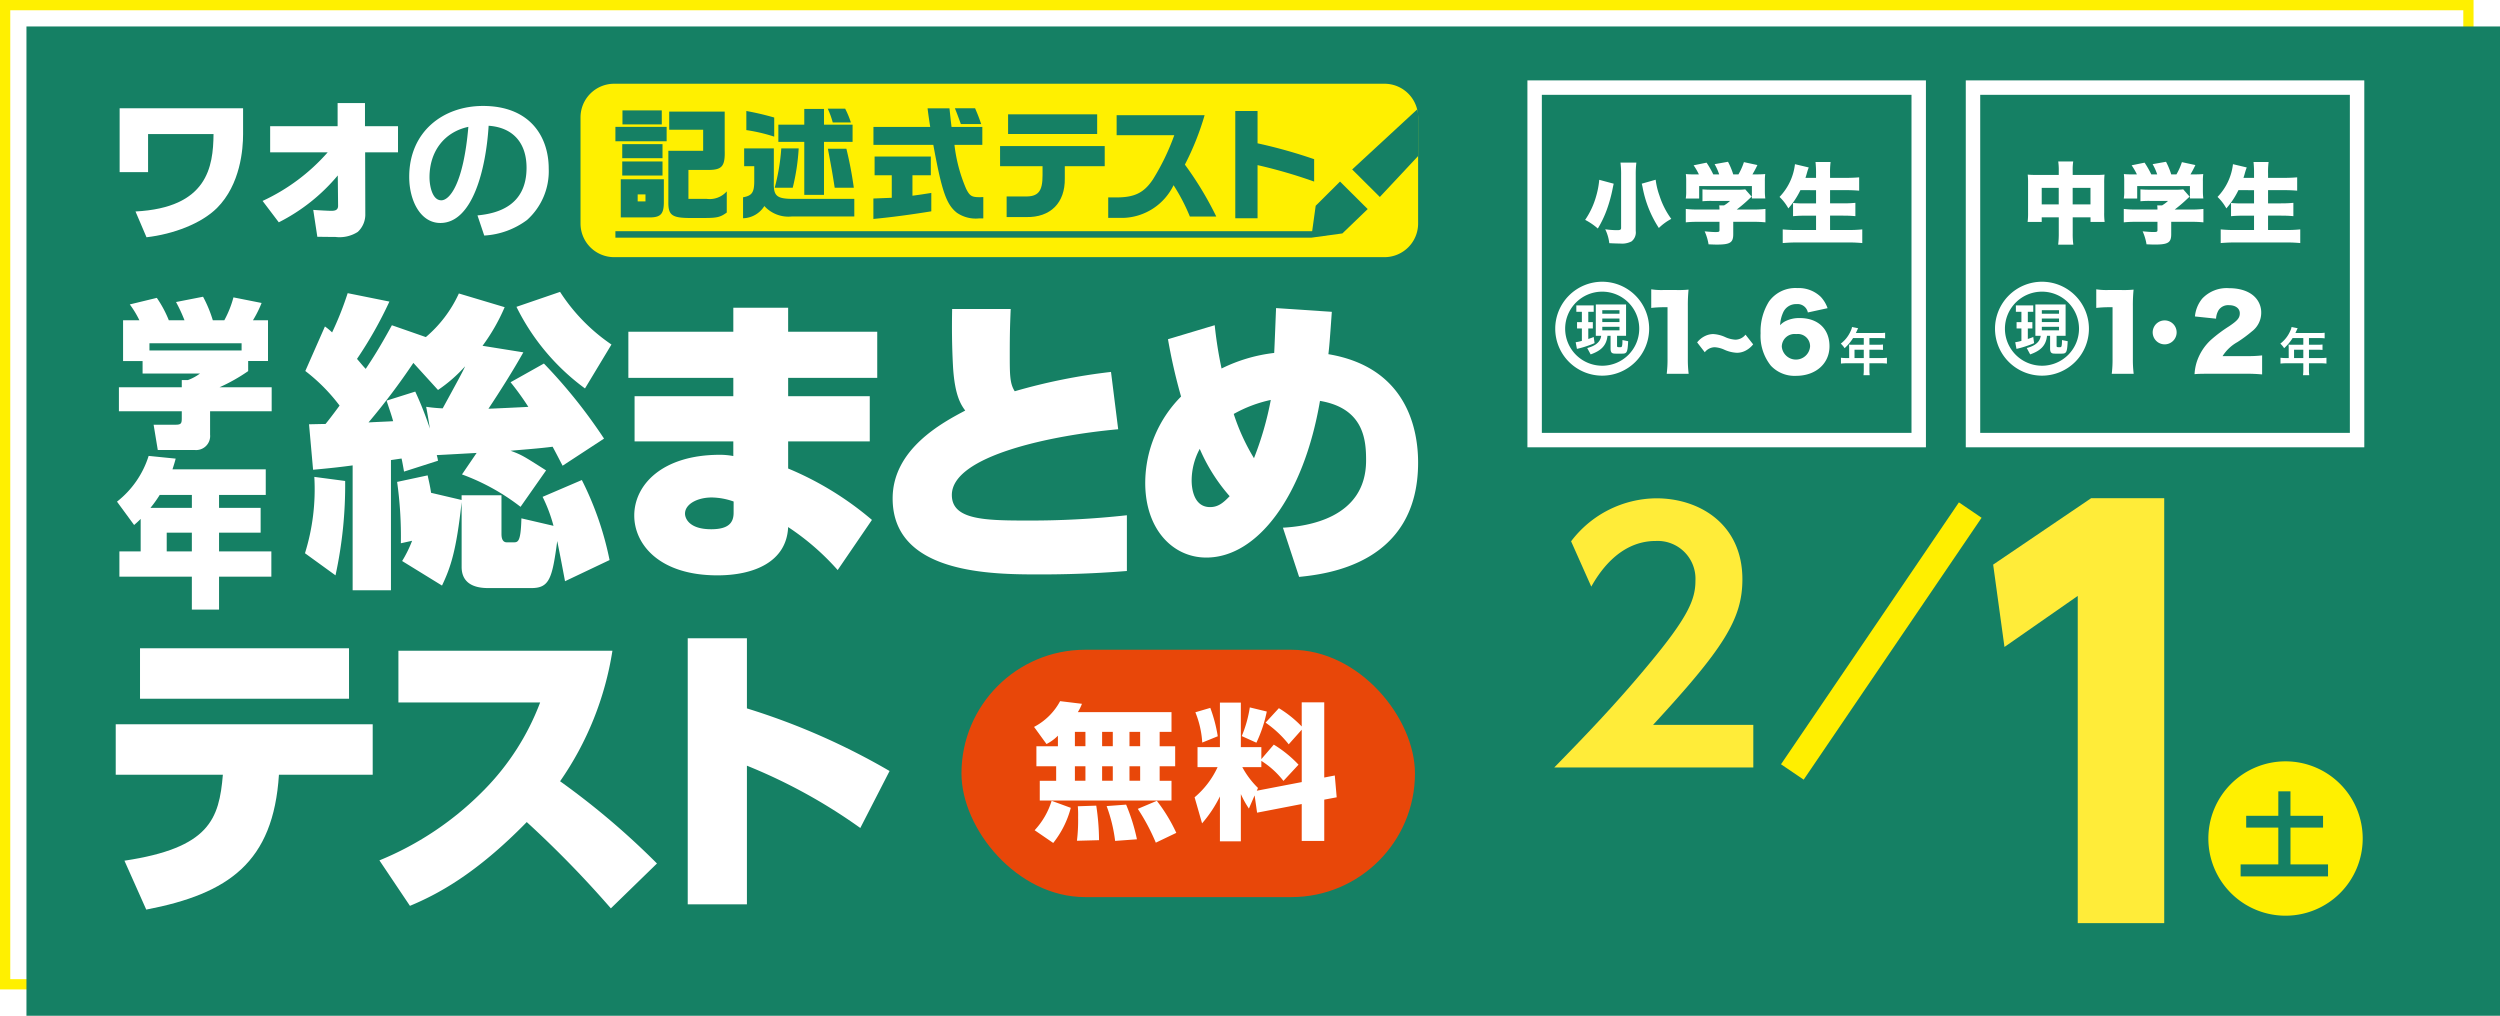 <svg xmlns="http://www.w3.org/2000/svg" xmlns:xlink="http://www.w3.org/1999/xlink" width="378" height="153.6" viewBox="0 0 378 153.6">
  <defs>
    <filter id="長方形_790" x="0" y="0" width="378" height="153.6" filterUnits="userSpaceOnUse">
      <feOffset dx="4" dy="4" input="SourceAlpha"/>
      <feGaussianBlur result="blur"/>
      <feFlood flood-opacity="0.161"/>
      <feComposite operator="in" in2="blur"/>
      <feComposite in="SourceGraphic"/>
    </filter>
  </defs>
  <g id="グループ_1581" data-name="グループ 1581" transform="translate(2922 11974)">
    <path id="パス_1308" data-name="パス 1308" d="M1.551,1.551h370.9v146.5H1.551ZM0,149.6H374V0H0Z" transform="translate(-2922 -11974)" fill="#fff000"/>
    <g transform="matrix(1, 0, 0, 1, -2922, -11974)" filter="url(#長方形_790)">
      <rect id="長方形_790-2" data-name="長方形 790" width="374" height="149.6" fill="#158064"/>
    </g>
    <path id="線_78" data-name="線 78" d="M1.714,40.767-1.714,38.44l26.9-39.6,3.427,2.328Z" transform="translate(-2650.998 -11896.881)" fill="#ffef00"/>
    <g id="グループ_1580" data-name="グループ 1580" transform="translate(4)">
      <path id="パス_1312" data-name="パス 1312" d="M1081.849,397.063a11.669,11.669,0,1,1-11.669-11.669,11.669,11.669,0,0,1,11.669,11.669" transform="translate(-3650.608 -12244.279)" fill="#fff000"/>
      <path id="パス_1313" data-name="パス 1313" d="M1079.862,399.948h1.835v3.7h4.928v1.78H1081.7V411h5.676v1.809h-13.216V411h5.7V405.43h-4.857v-1.78h4.857Z" transform="translate(-3661.379 -12254.298)" fill="#158064"/>
    </g>
    <path id="パス_1314" data-name="パス 1314" d="M1011.741,92.295H955.849V41.182h55.892ZM1013.922,39H953.667V94.477h60.255Z" transform="translate(-3578.441 -12000.845)" fill="#fff"/>
    <path id="パス_1315" data-name="パス 1315" d="M988.377,79.833a9.176,9.176,0,0,0-.08-1.508h2.267a8.144,8.144,0,0,0-.08,1.414v.627H993.9a12.518,12.518,0,0,0,1.4-.053,11.222,11.222,0,0,0-.053,1.281v4.417a9.914,9.914,0,0,0,.067,1.455h-2.134v-.694h-2.693v2.349a12.257,12.257,0,0,0,.093,1.788h-2.294a13.272,13.272,0,0,0,.093-1.788V86.772H985.8v.694H983.67a10.728,10.728,0,0,0,.067-1.455v-4.43a11.417,11.417,0,0,0-.053-1.268c.48.04.76.053,1.387.053h3.307ZM985.8,84.824h2.573V82.315H985.8Zm7.374-2.509h-2.694v2.509h2.694Z" transform="translate(-3599.093 -12027.914)" fill="#fff"/>
    <path id="パス_1316" data-name="パス 1316" d="M1032.3,80.4a9.521,9.521,0,0,0-.8-1.375l1.96-.4a14,14,0,0,1,1.013,1.775h.894a8.166,8.166,0,0,0-.693-1.548l2.027-.36a11.194,11.194,0,0,1,.787,1.909h.787a9.513,9.513,0,0,0,.827-1.855l2.04.441a14.947,14.947,0,0,1-.747,1.414h.267c.827,0,1.213-.013,1.667-.054a8.358,8.358,0,0,0-.053,1.121v1.481a8.888,8.888,0,0,0,.067,1.094h-2.027V82.166h-7.974v1.881h-2.027a6.278,6.278,0,0,0,.067-1.107V81.472a8.75,8.75,0,0,0-.053-1.121c.48.04.827.054,1.64.054Zm5.187,9.021c0,1.294-.453,1.588-2.521,1.588-.227,0-.587-.013-1.213-.04a7.842,7.842,0,0,0-.587-1.962c.733.066,1.24.107,1.614.107.534,0,.627-.04.627-.281V87.57h-3.253a16.837,16.837,0,0,0-1.84.08V85.622a14.856,14.856,0,0,0,1.814.093h3.28a4.133,4.133,0,0,0-.04-.627h.733a4.862,4.862,0,0,0,.907-.68h-2.76a13.7,13.7,0,0,0-1.414.053v-1.8a14.219,14.219,0,0,0,1.427.053h3.987a6.614,6.614,0,0,0,1.054-.053l.973,1.108c-.147.12-.2.174-.4.36a22.042,22.042,0,0,1-1.867,1.588h2.467a17.3,17.3,0,0,0,1.88-.093V87.65a17.524,17.524,0,0,0-1.907-.08h-2.96Z" transform="translate(-3631.199 -12028.031)" fill="#fff"/>
    <path id="パス_1317" data-name="パス 1317" d="M1078.96,82.839a12.112,12.112,0,0,1-1.827,2.762,7.126,7.126,0,0,0-1.334-1.735,8.541,8.541,0,0,0,2.334-4.951l2.08.494c-.16.454-.16.454-.266.814-.067.267-.134.467-.227.761h1.6V80.37a15,15,0,0,0-.08-1.788h2.281a12.288,12.288,0,0,0-.08,1.788v.614h2.32c.787,0,1.44-.027,2.08-.08v2.015c-.667-.053-1.294-.08-2.014-.08h-2.387v2h1.96a18.349,18.349,0,0,0,1.867-.08v2.015c-.6-.053-1.147-.08-1.854-.08h-1.973v2.175h2.747a19.649,19.649,0,0,0,2.12-.094v2.068c-.76-.066-1.32-.093-2.053-.093h-7.774c-.76,0-1.427.026-2.2.093V88.777a21.219,21.219,0,0,0,2.12.094h2.92V86.7h-1.653c-.707,0-1.254.027-1.827.08v-2a16.366,16.366,0,0,0,1.787.067h1.693v-2Z" transform="translate(-3662.509 -12028.091)" fill="#fff"/>
    <path id="パス_1318" data-name="パス 1318" d="M1016.967,140.353a9.9,9.9,0,0,0,1.825.107h1.931a15.021,15.021,0,0,0,1.886-.061,23.641,23.641,0,0,0-.107,2.45v7.974a17.616,17.616,0,0,0,.122,2.3h-3.315a17.467,17.467,0,0,0,.121-2.3v-7.761h-.608a16.083,16.083,0,0,0-1.855.107Z" transform="translate(-3622.012 -12070.609)" fill="#fff"/>
    <path id="パス_1319" data-name="パス 1319" d="M1047.964,157.252a1.81,1.81,0,1,1-1.81-1.811,1.805,1.805,0,0,1,1.81,1.811" transform="translate(-3640.857 -12080.995)" fill="#fff"/>
    <path id="パス_1320" data-name="パス 1320" d="M1066.929,152.751c-1.369,0-1.719.015-2.281.061a7.57,7.57,0,0,1,.319-1.8,7.825,7.825,0,0,1,2.19-3.409,21.3,21.3,0,0,1,2.707-2.024c1.308-.883,1.627-1.278,1.627-1.978,0-.73-.654-1.217-1.627-1.217a1.726,1.726,0,0,0-1.582.761,2.711,2.711,0,0,0-.38,1.278l-3.194-.335a4.96,4.96,0,0,1,1.11-2.709,5.077,5.077,0,0,1,4.031-1.567c2.053,0,3.62.685,4.38,1.917a3.28,3.28,0,0,1,.5,1.781,3.528,3.528,0,0,1-1.4,2.831,20.4,20.4,0,0,1-2.205,1.628,6.228,6.228,0,0,0-2.236,2.115h3.544a19.253,19.253,0,0,0,2.433-.107v2.876c-.882-.076-1.521-.107-2.6-.107Z" transform="translate(-3654.833 -12070.24)" fill="#fff"/>
    <path id="パス_1321" data-name="パス 1321" d="M977.652,153.424a7.512,7.512,0,0,0,.936-.205v-1.881h-.731v-.953h.731v-1.561h-.837v-.969h2.627v.969h-.821v1.561h.689v.953h-.689v1.593c.484-.156.648-.23.821-.3l.131.928a15.333,15.333,0,0,1-2.668.87Zm3.045-5.708h4.572v4.739h-1.363V153.9c0,.205.008.271.263.271h.254c.189,0,.3,0,.3-1.076l.862.172c-.074,1.725-.214,1.881-.911,1.881h-.961c-.509,0-.788-.057-.788-.78v-1.914h-.468c-.156,1.552-1.075,2.291-2.545,2.809l-.517-.961c.911-.238,1.987-.739,2.11-1.848H980.7Zm.977,1.4h2.6v-.534h-2.6Zm0,1.257h2.6v-.534h-2.6Zm0,1.256h2.6v-.542h-2.6Z" transform="translate(-3594.95 -12075.678)" fill="#fff"/>
    <path id="パス_1322" data-name="パス 1322" d="M976.608,138.336a7.1,7.1,0,1,1-7.1,7.1A7.106,7.106,0,0,1,976.608,138.336Zm0,12.7a5.6,5.6,0,1,0-5.6-5.6A5.6,5.6,0,0,0,976.608,151.033Z" transform="translate(-3589.862 -12069.737)" fill="#fff"/>
    <path id="パス_1323" data-name="パス 1323" d="M1107.53,161.747a4.332,4.332,0,0,0-.023-.45c.163.016.333.023.543.023h1.691v-1.009h-1.621a7.158,7.158,0,0,1-1.28,1.529,3.386,3.386,0,0,0-.574-.691,4.819,4.819,0,0,0,1.513-1.948,2.241,2.241,0,0,0,.186-.566l.923.186c-.047.093-.062.116-.117.233-.008.023-.085.186-.225.489h3.63a5.546,5.546,0,0,0,.791-.039v.846a5.7,5.7,0,0,0-.791-.039h-1.582v1.009h1.249a5.67,5.67,0,0,0,.8-.039v.823a7.263,7.263,0,0,0-.776-.031h-1.272v1.257h1.8a6.365,6.365,0,0,0,.845-.046v.885a6.551,6.551,0,0,0-.845-.047h-1.8v.971a4.689,4.689,0,0,0,.046.83h-.946a5.655,5.655,0,0,0,.046-.846v-.955h-2.606a6.642,6.642,0,0,0-.845.047v-.885a6.534,6.534,0,0,0,.845.046h.4Zm2.211.326h-1.4v1.257h1.4Z" transform="translate(-3683.48 -12083.193)" fill="#fff"/>
    <path id="パス_1324" data-name="パス 1324" d="M799.074,92.295H743.182V41.182h55.892ZM801.255,39H741V94.477h60.255Z" transform="translate(-3432.055 -12000.845)" fill="#fff"/>
    <path id="パス_1325" data-name="パス 1325" d="M773.317,82.072c-.08.347-.133.614-.173.814a21.8,21.8,0,0,1-.84,3.042,15.974,15.974,0,0,1-1.387,2.923A9.461,9.461,0,0,0,769,87.542a12.124,12.124,0,0,0,1.681-3.643,12.963,12.963,0,0,0,.453-2.415Zm3.427-3.19a14.354,14.354,0,0,0-.093,1.895v8.447a1.726,1.726,0,0,1-.64,1.575,3.16,3.16,0,0,1-1.747.32c-.453,0-1.094-.027-1.613-.054a6.477,6.477,0,0,0-.614-2.1,13.332,13.332,0,0,0,1.827.133c.44,0,.573-.08.573-.333V80.764a14.132,14.132,0,0,0-.094-1.882Zm2.92,2.589a10.776,10.776,0,0,0,.573,2.4,12.136,12.136,0,0,0,1.787,3.523,8.118,8.118,0,0,0-1.88,1.374,16.813,16.813,0,0,1-2.467-6.205c-.053-.227-.067-.294-.12-.493Z" transform="translate(-3451.326 -12028.297)" fill="#fff"/>
    <path id="パス_1326" data-name="パス 1326" d="M819.808,80.4a9.548,9.548,0,0,0-.8-1.375l1.96-.4a14.026,14.026,0,0,1,1.013,1.775h.894a8.167,8.167,0,0,0-.693-1.548l2.027-.36A11.179,11.179,0,0,1,825,80.4h.787a9.505,9.505,0,0,0,.827-1.855l2.04.441A14.915,14.915,0,0,1,827.9,80.4h.267c.827,0,1.213-.013,1.667-.054a8.37,8.37,0,0,0-.053,1.121v1.481a8.877,8.877,0,0,0,.067,1.094h-2.027V82.166h-7.974v1.881h-2.027a6.284,6.284,0,0,0,.067-1.107V81.472a8.749,8.749,0,0,0-.053-1.121c.48.04.827.054,1.64.054ZM825,89.425c0,1.294-.453,1.588-2.52,1.588-.227,0-.587-.013-1.214-.04a7.837,7.837,0,0,0-.587-1.962c.734.066,1.24.107,1.614.107.534,0,.627-.04.627-.281V87.57h-3.254a16.833,16.833,0,0,0-1.84.08V85.622a14.854,14.854,0,0,0,1.814.093h3.28a4.109,4.109,0,0,0-.04-.627h.733a4.864,4.864,0,0,0,.907-.68h-2.76a13.69,13.69,0,0,0-1.413.053v-1.8a14.209,14.209,0,0,0,1.427.053h3.987a6.616,6.616,0,0,0,1.054-.053l.973,1.108c-.147.12-.2.174-.4.36a22.109,22.109,0,0,1-1.867,1.588h2.467a17.3,17.3,0,0,0,1.88-.093V87.65a17.526,17.526,0,0,0-1.907-.08H825Z" transform="translate(-3484.934 -12028.031)" fill="#fff"/>
    <path id="パス_1327" data-name="パス 1327" d="M866.469,82.839a12.113,12.113,0,0,1-1.827,2.762,7.126,7.126,0,0,0-1.334-1.735,8.541,8.541,0,0,0,2.334-4.951l2.08.494c-.16.454-.16.454-.266.814-.067.267-.134.467-.227.761h1.6V80.37a15,15,0,0,0-.08-1.788h2.28a12.306,12.306,0,0,0-.08,1.788v.614h2.32c.787,0,1.44-.027,2.08-.08v2.015c-.667-.053-1.294-.08-2.014-.08H870.95v2h1.96a18.35,18.35,0,0,0,1.867-.08v2.015c-.6-.053-1.147-.08-1.854-.08H870.95v2.175H873.7a19.654,19.654,0,0,0,2.12-.094v2.068c-.76-.066-1.32-.093-2.054-.093h-7.774c-.76,0-1.427.026-2.2.093V88.777a21.221,21.221,0,0,0,2.12.094h2.92V86.7h-1.653c-.707,0-1.253.027-1.827.08v-2a16.371,16.371,0,0,0,1.787.067h1.693v-2Z" transform="translate(-3516.244 -12028.091)" fill="#fff"/>
    <path id="パス_1328" data-name="パス 1328" d="M801.072,140.353a9.9,9.9,0,0,0,1.825.107h1.931a15.022,15.022,0,0,0,1.886-.061,23.639,23.639,0,0,0-.107,2.45v7.974a17.615,17.615,0,0,0,.122,2.3h-3.316a17.455,17.455,0,0,0,.122-2.3v-7.761h-.608a16.084,16.084,0,0,0-1.855.107Z" transform="translate(-3473.405 -12070.609)" fill="#fff"/>
    <path id="パス_1329" data-name="パス 1329" d="M831.8,163.634a3.5,3.5,0,0,1-1.247,1,2.825,2.825,0,0,1-1.2.274,5.186,5.186,0,0,1-1.856-.441,4.155,4.155,0,0,0-1.49-.4,1.945,1.945,0,0,0-1.521.761l-1.156-1.491a3.393,3.393,0,0,1,1.247-.989,2.973,2.973,0,0,1,1.156-.274,5.031,5.031,0,0,1,1.9.487,4.306,4.306,0,0,0,1.475.365,1.972,1.972,0,0,0,1.536-.761Z" transform="translate(-3488.723 -12085.566)" fill="#fff"/>
    <path id="パス_1330" data-name="パス 1330" d="M861.269,143.45a1.587,1.587,0,0,0-1.719-1.263,2.126,2.126,0,0,0-2.038,1.309,5.206,5.206,0,0,0-.441,1.887,2.746,2.746,0,0,1,.958-.685,4.616,4.616,0,0,1,2.023-.4c2.753,0,4.486,1.643,4.486,4.261s-2.068,4.474-5.065,4.474a4.91,4.91,0,0,1-3.8-1.537,7.2,7.2,0,0,1-1.552-4.9,8.523,8.523,0,0,1,1.263-4.794,4.915,4.915,0,0,1,4.289-2.039,4.783,4.783,0,0,1,3.559,1.339,4.925,4.925,0,0,1,1.018,1.7Zm-3.939,5.189a2.146,2.146,0,0,0,4.274-.031,1.846,1.846,0,0,0-2.1-1.887,1.923,1.923,0,0,0-2.175,1.917" transform="translate(-3509.92 -12070.206)" fill="#fff"/>
    <path id="パス_1331" data-name="パス 1331" d="M764.417,153.424a7.5,7.5,0,0,0,.936-.205v-1.881h-.73v-.953h.73v-1.561h-.837v-.969h2.627v.969h-.821v1.561h.689v.953h-.689v1.593c.484-.156.649-.23.821-.3l.131.928a15.333,15.333,0,0,1-2.668.87Zm3.045-5.708h4.572v4.739h-1.362V153.9c0,.205.008.271.263.271h.254c.189,0,.3,0,.3-1.076l.862.172c-.074,1.725-.214,1.881-.911,1.881h-.96c-.509,0-.788-.057-.788-.78v-1.914h-.468c-.156,1.552-1.076,2.291-2.545,2.809l-.517-.961c.911-.238,1.986-.739,2.109-1.848h-.812Zm.977,1.4h2.6v-.534h-2.6Zm0,1.257h2.6v-.534h-2.6Zm0,1.256h2.6v-.542h-2.6Z" transform="translate(-3448.174 -12075.678)" fill="#fff"/>
    <path id="パス_1332" data-name="パス 1332" d="M763.258,138.336a7.1,7.1,0,1,1-7.1,7.1A7.106,7.106,0,0,1,763.258,138.336Zm0,12.7a5.6,5.6,0,1,0-5.6-5.6A5.6,5.6,0,0,0,763.258,151.033Z" transform="translate(-3443.006 -12069.737)" fill="#fff"/>
    <path id="パス_1333" data-name="パス 1333" d="M894.294,161.747a4.331,4.331,0,0,0-.023-.45c.163.016.333.023.543.023h1.691v-1.009h-1.621a7.159,7.159,0,0,1-1.28,1.529,3.393,3.393,0,0,0-.574-.691,4.816,4.816,0,0,0,1.513-1.948,2.239,2.239,0,0,0,.186-.566l.923.186c-.046.093-.062.116-.116.233-.008.023-.085.186-.225.489h3.63a5.538,5.538,0,0,0,.791-.039v.846a5.692,5.692,0,0,0-.791-.039h-1.583v1.009h1.249a5.678,5.678,0,0,0,.8-.039v.823a7.271,7.271,0,0,0-.776-.031h-1.272v1.257h1.8a6.37,6.37,0,0,0,.846-.046v.885a6.557,6.557,0,0,0-.846-.047h-1.8v.971a4.659,4.659,0,0,0,.047.83h-.946a5.685,5.685,0,0,0,.047-.846v-.955H893.9a6.641,6.641,0,0,0-.846.047v-.885a6.535,6.535,0,0,0,.846.046h.4Zm2.211.326h-1.4v1.257h1.4Z" transform="translate(-3536.702 -12083.193)" fill="#fff"/>
    <g id="グループ_1578" data-name="グループ 1578" transform="translate(0 -1)">
      <rect id="長方形_791" data-name="長方形 791" width="68.567" height="37.4" rx="18.7" transform="translate(-2776.625 -11874.757)" fill="#e84709"/>
      <path id="パス_1334" data-name="パス 1334" d="M505.266,348.583a6.662,6.662,0,0,1-1.726,1.262l-1.881-2.589a9.419,9.419,0,0,0,3.939-3.895l3.3.4a7.026,7.026,0,0,1-.619,1.261h14.162v2.987h-1.792v2.169h2.346v3.031h-2.346V355.4h1.792v2.987H502.522V355.4H505v-2.191h-2.987v-3.031h3.253Zm1.947,10.909a14.423,14.423,0,0,1-2.655,5.311l-2.81-1.925a11.506,11.506,0,0,0,2.567-4.448Zm.62-9.316h1.593v-2.169h-1.593Zm0,5.222h1.593v-2.191h-1.593Zm3.23,3.762a35.955,35.955,0,0,1,.421,5.222l-3.342.089a25.367,25.367,0,0,0,.177-3.518,15.8,15.8,0,0,0-.044-1.7Zm.885-8.984h1.615v-2.169h-1.615Zm0,5.222h1.615v-2.191h-1.615Zm3.629,3.607a28.8,28.8,0,0,1,1.638,5.244l-3.3.243a22.871,22.871,0,0,0-1.284-5.266Zm.509-8.829H517.7v-2.169h-1.615Zm0,5.222H517.7v-2.191h-1.615Zm4.138,3.032a25.093,25.093,0,0,1,2.943,4.846l-3.1,1.483a30.675,30.675,0,0,0-2.721-5.112Z" transform="translate(-3267.309 -12210.347)" fill="#fff"/>
      <path id="パス_1335" data-name="パス 1335" d="M588.616,358l-.863,1.992a14.656,14.656,0,0,1-1.217-2.191v7.147h-3.164v-6.793a18.747,18.747,0,0,1-2.7,4.072l-1.129-3.939a13.123,13.123,0,0,0,3.474-4.558h-3.032V350.7h3.386v-6.727h3.164V350.7h3.1v1.815l1.881-2.191a17.815,17.815,0,0,1,3.739,3.032l-2.279,2.456a13.018,13.018,0,0,0-3.341-3.032v.952h-2.877a12.906,12.906,0,0,0,2.368,3.142l-.177.42,6.793-1.306v-7.922l-1.97,2.213a16.068,16.068,0,0,0-3.5-3.275l2.014-2.191a16.94,16.94,0,0,1,3.452,2.766v-3.651h3.407V355.3l1.594-.31.288,3.3-1.881.354v6.24h-3.407v-5.576l-6.749,1.306Zm-6.7-13.232a22.135,22.135,0,0,1,1.129,4.293l-2.346.952a14.491,14.491,0,0,0-1.04-4.581Zm8.542.553a20.637,20.637,0,0,1-1.571,4.713l-2.213-1a18.615,18.615,0,0,0,1.217-4.337Z" transform="translate(-3320.919 -12210.737)" fill="#fff"/>
    </g>
    <g id="グループ_1577" data-name="グループ 1577" transform="translate(0 -4.184)">
      <path id="パス_1336" data-name="パス 1336" d="M147.949,183.616a64.128,64.128,0,0,1-1.46,14.271l-4.616-3.344A32.509,32.509,0,0,0,143.286,183Zm-5.463-8.572c.377,0,2.025-.047,2.5-.047.377-.471.942-1.177,2.119-2.779a27.1,27.1,0,0,0-5.181-5.228l2.967-6.735a9.019,9.019,0,0,1,1.083.9,48.387,48.387,0,0,0,2.355-5.935l6.311,1.272a61.14,61.14,0,0,1-4.9,8.666c.612.707.942,1.13,1.319,1.507.942-1.413,2.025-3.061,3.956-6.594l5.134,1.79a18.96,18.96,0,0,0,4.992-6.594l6.924,2.072a29.023,29.023,0,0,1-3.344,5.84l6.17.989c-1.648,2.92-3.438,5.746-5.275,8.525.283,0,5.322-.235,6.028-.283a41.451,41.451,0,0,0-2.684-3.721L178,165.86a78.6,78.6,0,0,1,9.09,11.351l-6.264,4.1c-.518-.989-.8-1.554-1.507-2.873-2.119.282-4.945.471-6.358.612,1.7.612,2.025.847,5.369,2.967l-3.862,5.511a32.767,32.767,0,0,0-8.855-4.9l2.214-3.25c-.848.047-5.04.283-6.029.329a6.056,6.056,0,0,1,.189.848L156.85,182.2c-.047-.283-.282-1.648-.377-1.978l-1.6.235v19.688h-5.793V181.261c-1.7.236-3.391.424-5.981.66Zm15.778-9.279a102.273,102.273,0,0,1-6.782,9c.612-.047,3.2-.142,3.721-.189-.282-1.036-.518-1.648-.989-3.108l4.333-1.366a51.611,51.611,0,0,1,2.214,5.6c-.189-1.225-.424-2.591-.565-3.3a23.5,23.5,0,0,0,2.5.236c2.214-4.051,3.062-5.6,3.391-6.359a22.075,22.075,0,0,1-4.1,3.58Zm-1.7,29.955a18.276,18.276,0,0,0,1.507-3.061l-1.7.377a59.382,59.382,0,0,0-.565-9.278l4.616-.989c.141.706.33,1.366.518,2.637l4.616,1.083v-.707h6.029v5.793c0,.33,0,1.319.8,1.319h.989c.707,0,1.13,0,1.225-3.626l4.851,1.13a22.916,22.916,0,0,0-1.648-4.38l5.934-2.544a47.76,47.76,0,0,1,4.192,12.1l-6.735,3.2c-.33-1.743-.66-3.532-1.178-6.076-.754,5.652-1.178,7.112-3.909,7.112h-6.547c-2.308,0-4-.848-4-3.2v-9.8c-.8,7.348-1.648,9.843-2.967,12.622Zm27.647-26.093a33.849,33.849,0,0,1-10.362-12.34l6.594-2.261a27.852,27.852,0,0,0,7.771,7.96Z" transform="translate(-3017.761 -12080.71)" fill="#fff"/>
      <path id="パス_1337" data-name="パス 1337" d="M338.83,165.851v6.971H325.36V175.6H337.7v6.829H325.36v4.1a47.9,47.9,0,0,1,12.669,7.771l-5.181,7.583a37.723,37.723,0,0,0-7.489-6.5c-.236,5.275-5.181,7.3-10.692,7.3-8.807,0-12.575-4.71-12.575-9.043,0-4.616,4.192-9.185,12.952-9.185a11.159,11.159,0,0,1,2.025.188V182.43H302.14V175.6h14.93v-2.779H301.2v-6.971H317.07v-3.626h8.289v3.626ZM317.117,191.52a10.242,10.242,0,0,0-3.3-.612c-2.166,0-4.051.989-4.051,2.449,0,.612.518,2.355,3.957,2.355,2.637,0,3.391-.989,3.391-2.5Z" transform="translate(-3128.192 -12085.506)" fill="#fff"/>
      <path id="パス_1338" data-name="パス 1338" d="M474.286,180.969c-9.985.895-25.151,4-25.151,9.938,0,3.721,4.851,3.863,11.3,3.863a132.747,132.747,0,0,0,15.166-.8V202.4c-2.4.189-6.923.518-13.093.518-7.206,0-22.325,0-22.325-11.492,0-7.489,7.583-11.492,10.974-13.282-.612-.848-1.554-2.166-1.837-6.5-.188-3.391-.188-6.17-.141-8.855h8.854c-.094,2.261-.141,3.627-.141,6.782s0,4.474.753,5.652A88.148,88.148,0,0,1,473.2,172.3Z" transform="translate(-3227.216 -12085.881)" fill="#fff"/>
      <path id="パス_1339" data-name="パス 1339" d="M581.154,164.956a62.716,62.716,0,0,0,1.036,6.547,24.113,24.113,0,0,1,7.96-2.355c.047-.8.236-5.652.282-6.782l8.431.565c-.33,4.663-.377,5.181-.519,6.406,12.057,2.025,13.565,11.633,13.565,16.39,0,15.355-13.894,16.862-17.991,17.285l-2.449-7.442c3.532-.188,12.575-1.366,12.575-10.173,0-3.014-.283-7.865-6.971-9-2.449,14.365-9.42,23.69-17.191,23.69-5.04,0-9.232-4.239-9.232-11.3a18.591,18.591,0,0,1,5.417-13.047,83.91,83.91,0,0,1-1.978-8.666Zm-2.261,18.7a10.122,10.122,0,0,0-1.225,4.8c0,.989.236,4,2.779,4,1.177,0,1.931-.565,2.967-1.648a26.94,26.94,0,0,1-4.522-7.159m10.739-7.394a20.024,20.024,0,0,0-5.6,2.119,31.522,31.522,0,0,0,3.061,6.688,48.5,48.5,0,0,0,2.543-8.808" transform="translate(-3319.491 -12085.6)" fill="#fff"/>
      <path id="パス_1340" data-name="パス 1340" d="M80.681,174.543H71.369v3.531a2.123,2.123,0,0,1-2.346,2.322H63.46l-.629-3.821h3.338c.822,0,.919-.218.919-.968v-1.064H57.583v-3.628h9.505v-1.088h.919a7.122,7.122,0,0,0,1.838-.991H61.163v-1.887H58.212v-6.167h2.467a14.67,14.67,0,0,0-1.451-2.394l4.087-.992a17.183,17.183,0,0,1,1.814,3.386H67.5a24.165,24.165,0,0,0-1.282-2.757l4.088-.8a19.285,19.285,0,0,1,1.475,3.555h1.741a15.581,15.581,0,0,0,1.379-3.458l4.257.846a16.674,16.674,0,0,1-1.306,2.612h2.274v6.167h-3v1.524a26.977,26.977,0,0,1-4.329,2.443h7.885Zm-4.547-10.279H62.2v1.088H76.134Z" transform="translate(-2961.604 -12082.175)" fill="#fff"/>
      <path id="パス_1341" data-name="パス 1341" d="M79.207,231.362v3.87H72.145v1.959h6.289v3.749H72.145v2.83h7.909v3.821H72.145v4.982H68.033V247.59H57.077v-3.821h3.217v-4.91c-.435.436-.628.6-.991.919l-2.588-3.531A14.177,14.177,0,0,0,61.5,229.33l4.087.412c-.145.556-.218.8-.484,1.62Zm-16.035,3.87a18.071,18.071,0,0,1-1.4,1.959h6.264v-1.959Zm4.861,5.708h-3.8v2.83h3.8Z" transform="translate(-2961.025 -12130.214)" fill="#fff"/>
      <path id="パス_1342" data-name="パス 1342" d="M57.455,355.005c12.858-1.931,14.318-6.264,14.883-13h-16.2v-7.63H94.993v7.63H80.816C79.968,355.241,73.233,360,60.752,362.4Zm33.958-24.491H59.81v-7.63h31.6Z" transform="translate(-2960.64 -12194.685)" fill="#fff"/>
      <path id="パス_1343" data-name="パス 1343" d="M217.244,324.013a47.315,47.315,0,0,1-7.913,19.734,115.81,115.81,0,0,1,14.648,12.434l-6.971,6.782a159.413,159.413,0,0,0-12.717-13.046c-7.771,7.96-13.612,10.974-17.662,12.669l-4.616-6.876a47.121,47.121,0,0,0,15.825-10.645,37.853,37.853,0,0,0,8.478-13.235h-21.43v-7.818Z" transform="translate(-3046.646 -12195.437)" fill="#fff"/>
      <path id="パス_1344" data-name="パス 1344" d="M363.818,347.052a82.439,82.439,0,0,0-17.144-9.42v20.959h-8.949V318.369h8.949v10.6a103.619,103.619,0,0,1,21.571,9.467Z" transform="translate(-3155.74 -12191.676)" fill="#fff"/>
    </g>
    <g id="グループ_1579" data-name="グループ 1579" transform="translate(0 3)">
      <path id="パス_1345" data-name="パス 1345" d="M76.694,42.91v3.924c0,2.212-.381,7.587-3.948,11.154-2.378,2.355-6.564,3.948-10.655,4.423l-1.665-3.9c10.893-.571,11.749-6.731,11.8-11.7H62.329v5.755h-4.3V42.91Z" transform="translate(-2961.94 -12003.536)" fill="#fff"/>
      <path id="パス_1346" data-name="パス 1346" d="M128.537,47.835V43.887h10.2v-3.5h4.138v3.5h4.994v3.948H142.9l.024,9.323a3.561,3.561,0,0,1-1.142,2.711,5.12,5.12,0,0,1-3.377.761c-1.07,0-2.212-.024-2.735-.024l-.618-4.067c.571.047,2.283.142,2.711.142.523,0,1.046-.071,1.046-.761l-.047-4.59a28.092,28.092,0,0,1-8.919,7.087l-2.45-3.234a29.623,29.623,0,0,0,9.846-7.349Z" transform="translate(-3009.69 -12001.803)" fill="#fff"/>
      <path id="パス_1347" data-name="パス 1347" d="M208.842,58.318c3-.285,7.42-1.427,7.42-7.206,0-3.71-2-6.088-5.732-6.35-.4,6.493-2.4,14.7-7.3,14.7-3.02,0-4.709-3.4-4.709-6.969,0-6.849,5.137-10.726,11.154-10.726,7.087,0,9.941,4.614,9.941,9.49a9.9,9.9,0,0,1-3.282,7.753,11.964,11.964,0,0,1-6.469,2.354Zm-7.254-5.756c0,1.118.357,3.473,1.784,3.473,1.261,0,3.354-2.5,4.091-11.107-3.639.785-5.875,3.71-5.875,7.634" transform="translate(-3058.648 -12002.748)" fill="#fff"/>
      <path id="パス_1348" data-name="パス 1348" d="M403.191,57.22H286.717a5.085,5.085,0,0,1-5.085-5.085V36.085A5.085,5.085,0,0,1,286.717,31H403.191a5.085,5.085,0,0,1,5.085,5.085v16.05a5.085,5.085,0,0,1-5.085,5.085" transform="translate(-3115.857 -11995.338)" fill="#fff000"/>
      <path id="パス_1349" data-name="パス 1349" d="M306.3,48.592h-7.746V46.414H306.3Zm-.423,5.748v3.533c-.018,1.812-.534,2.288-2.447,2.233h-4.066V54.34Zm-.2-3.185h-6.09V49.032h6.09Zm-6.09.494h6.09v2.123h-6.09Zm5.98-5.6H299.62V43.925h5.943ZM303.1,56.628H301.92v1.062H303.1Zm3.588-9.774V44.108h8.39v5.821c.074,2.38-.368,2.965-2.318,3h-3.165v4.375h2.76a3.435,3.435,0,0,0,3.036-1.134v3.2c-.957.7-1.472.824-3.367.824h-2.447c-2.484-.037-3.036-.476-3.018-2.38V50.039h5.262V46.853Z" transform="translate(-3127.504 -12004.235)" fill="#158064"/>
      <path id="パス_1350" data-name="パス 1350" d="M360.48,56.5c1.325-.238,1.675-.714,1.693-2.343V51.8h-1.527V49.107h4.489v5.107c-.073,2.069.423,2.508,2.815,2.526H377.3v2.654h-9.4a4.906,4.906,0,0,1-4.2-1.574,3.9,3.9,0,0,1-3.22,1.849Zm4.711-9.171a25.588,25.588,0,0,0-4.214-.989V43.451a42.327,42.327,0,0,1,4.214.989Zm3.7,1.776a32.078,32.078,0,0,1-.9,5.949h-2.723a31.406,31.406,0,0,0,.993-5.949Zm.846-3.588V43.139h2.981v2.379h4.323v2.6h-4.323v8.018h-2.981V48.118h-3.919v-2.6Zm6.182-2.416a13.905,13.905,0,0,1,.865,2.087h-2.742a13.1,13.1,0,0,0-.755-2.087Zm.184,6.058a57.06,57.06,0,0,1,1.122,5.894h-2.889c-.295-1.9-.46-2.892-1.03-5.894Z" transform="translate(-3170.13 -12003.669)" fill="#158064"/>
      <path id="パス_1351" data-name="パス 1351" d="M432.3,45.745c-.2-1.336-.239-1.538-.4-2.819h3.312l.184,1.739.129,1.08h4.655v2.709h-4.213a23.539,23.539,0,0,0,1.767,6.645c.533,1.062.846,1.263,2.006,1.263.11,0,.331,0,.588-.018v3.222h-.588a5.044,5.044,0,0,1-3.4-.842c-1.6-1.263-2.282-3.24-3.57-10.269h-9.053V45.745Zm-5.814,7.3h-2.594V50.211h8.5v2.837h-2.778v3.093c1.361-.183,1.564-.22,2.852-.421V58.5c-3.165.513-6.072.9-8.758,1.153V56.563l1.4-.055,1.38-.055Zm12.6-10.123c.331.769.5,1.153.92,2.38h-3.073c-.5-1.373-.57-1.574-.9-2.38Z" transform="translate(-3213.652 -12003.548)" fill="#158064"/>
      <path id="パス_1352" data-name="パス 1352" d="M485.163,50.658h15.824V53.7h-6.035v1.849c.055,3.7-2.171,5.912-5.833,5.839h-2.962V58.273H488.9c2.024.055,2.7-.751,2.687-3.222V53.7h-6.421Zm1.214-4.8h13.469v2.966H486.377Z" transform="translate(-3255.954 -12005.568)" fill="#158064"/>
      <path id="パス_1353" data-name="パス 1353" d="M538.914,49.294v-3.02h13.3a41.267,41.267,0,0,1-2.98,7.468,50.724,50.724,0,0,1,4.747,7.853h-3.993a28.984,28.984,0,0,0-2.466-4.741,8.751,8.751,0,0,1-7.562,4.942h-2.318V58.7H538.8c2.8.018,4.232-.677,5.594-2.709a34.794,34.794,0,0,0,3.238-6.7Z" transform="translate(-3292.079 -12005.852)" fill="#158064"/>
      <path id="パス_1354" data-name="パス 1354" d="M602.645,44.218v4.888a76.41,76.41,0,0,1,8.556,2.4v3.386a75.342,75.342,0,0,0-8.556-2.489v8.036h-3.367V44.218Z" transform="translate(-3334.503 -12004.437)" fill="#158064"/>
      <path id="パス_1355" data-name="パス 1355" d="M665.955,44.346a3.38,3.38,0,0,0-.13-.922l-9.841,9.089,4.183,4.161,5.788-6.188Z" transform="translate(-3373.536 -12003.891)" fill="#158064"/>
      <path id="パス_1356" data-name="パス 1356" d="M408.471,86.3l-4.709.646H298.55v-.981H403.9l.533-3.845,3.68-3.661,4.183,4.161Z" transform="translate(-3127.501 -12028.007)" fill="#158064"/>
    </g>
    <rect id="長方形_792" data-name="長方形 792" width="374" height="149.6" transform="translate(-2922 -11974)" fill="none"/>
    <path id="パス_1370" data-name="パス 1370" d="M15.95-6.45c10.6-11.5,13.5-15.95,13.5-22,0-8.4-6.55-12.25-13-12.25a16.318,16.318,0,0,0-12.9,6.5L6.6-27.35c.95-1.65,4-6.9,9.75-6.9a5.716,5.716,0,0,1,6,6c0,2.8-1.05,5.45-7.1,12.7C10.2-9.45,5.4-4.5,1,0H31.1V-6.45Z" transform="translate(-2688 -11857.955)" fill="#ffec39"/>
    <path id="パス_1371" data-name="パス 1371" d="M9.438-52.728l1.4,10.218,11.31-7.878V0H33.228V-62.244h-9.75Z" transform="translate(-2628.998 -11835.424)" fill="#ffec39"/>
    <path id="パス_1371_-_アウトライン" data-name="パス 1371 - アウトライン" d="M23.171-63.244H34.228V1H21.152V-48.473L10.074-40.756,8.363-53.207Zm9.057,2H23.785l-13.272,9,1.1,7.985L23.152-52.3V-1h9.076Z" transform="translate(-2628.998 -11835.424)" fill="#ffec39"/>
  </g>
</svg>
